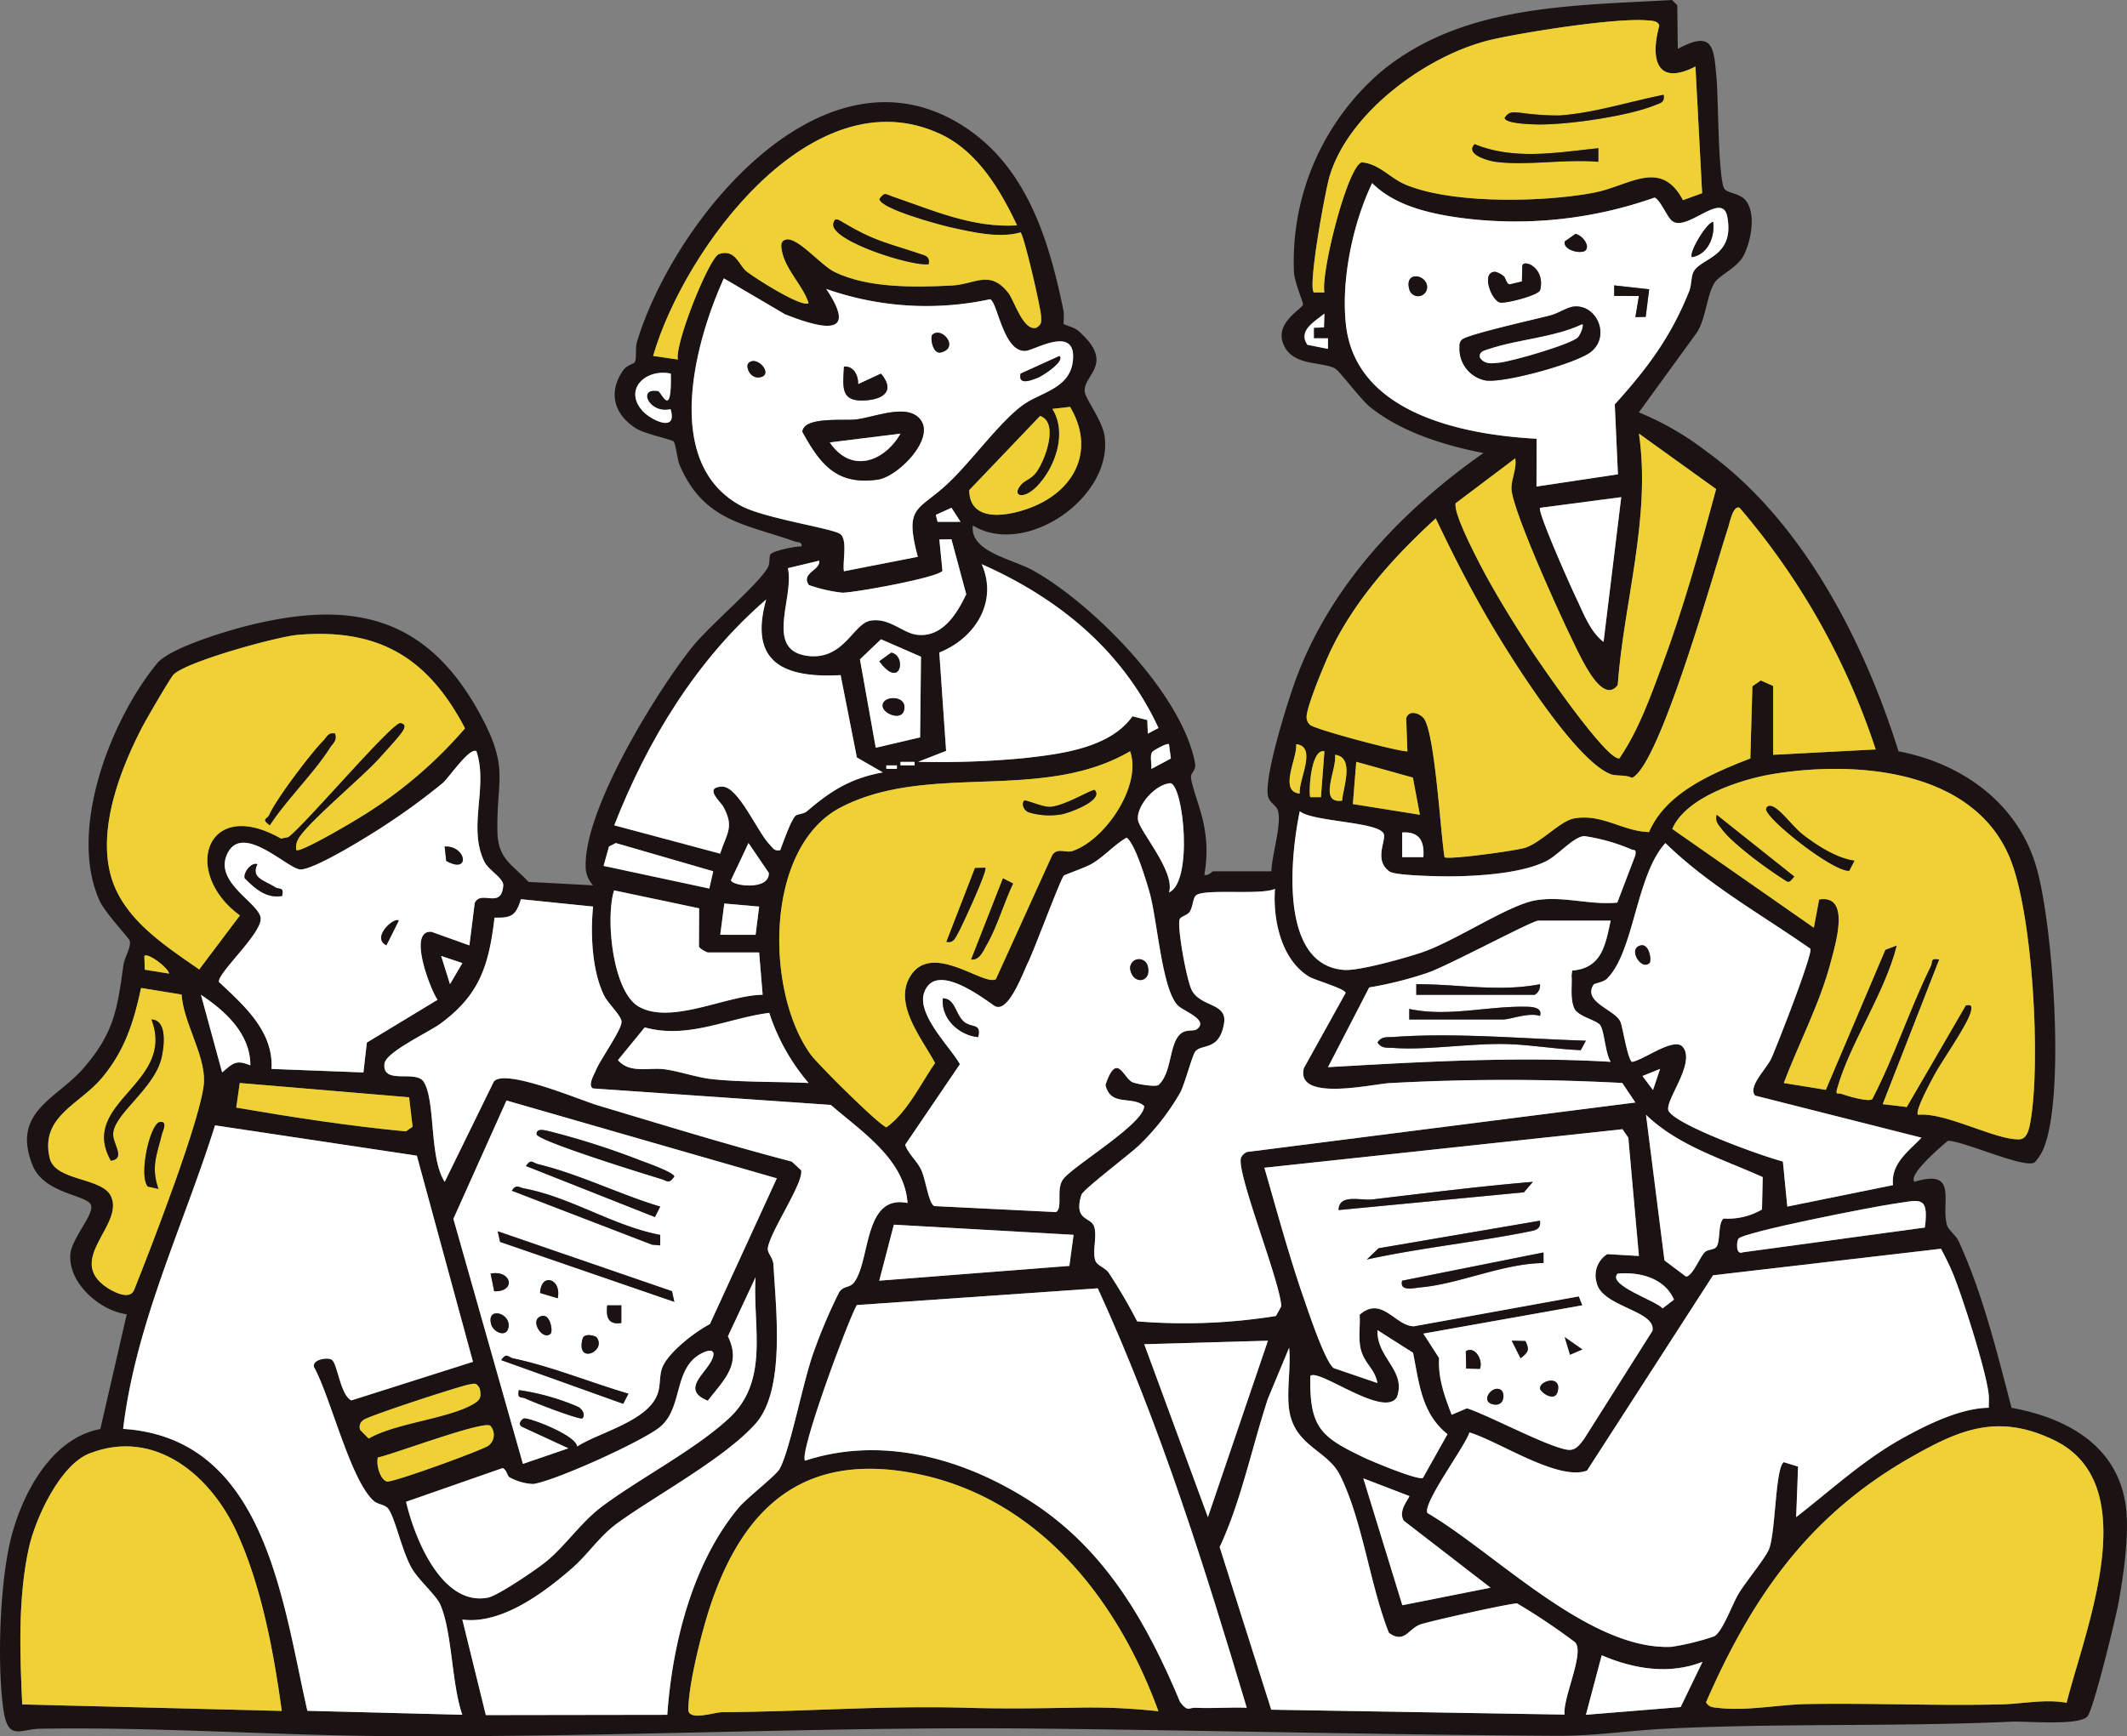 <svg xmlns="http://www.w3.org/2000/svg" width="288.958" height="235.944" viewBox="0 0 288.958 235.944"><rect x="0" y="0" width="288.958" height="235.944" fill="#808080" stroke="none"/><defs><clipPath id="a"><path d="M0 0h288.958v235.944H0z" style="fill:none"/></clipPath><style>.c{fill:#1a1311}.d{fill:#fff}.e{fill:#efd136}</style></defs><g style="clip-path:url(#a)"><path d="M175.79 37.023c.052 1.228 1.288 4.141 1.235 4.361-.157.631-4 2.511-2.61 5.538 1.3 2.842 5.125 2.187 6.946 3.139.61.319 3.513 4.259 4.8 5.279 4.293 3.414 10.056 5.185 15.369 6.219C190.626 69.223 181 79.256 176.2 91.89c-1.2 3.174-4.372 13.254-3.971 16.172.136.992 1.138 1.318 1.364 2.038.586 1.87-.837 6.132-.866 8.3h-7.919c-.139 0-.664.67-1.2.477a17.655 17.655 0 0 0-.082-6.877c-.3-1.785-1.7-5.347-1.732-6.4-.018-.665.749-.871.547-1.94-1.774-9.366-13.815-21.534-21.933-26.106-2.856-1.608-8.7-2.548-8.245-6.149 7.159 4.386 19.043-3.813 17.9-12.108-.3-2.143-2.5-4.944-2.68-5.965-.414-2.356 4.272-3.773-.814-8.312-.668-.6-1.858-.791-2.082-1.026a13.02 13.02 0 0 0 .016-1.652c-1.9-9.3-4.8-19.218-13.1-24.853-19.191-13.041-39.798 12.231-44.859 28.94-.274.9-.019 2.295-.315 2.806-.12.206-1.058.367-1.555 1.073-2.089 2.962-1.285 5.966 1.678 7.874 1.216.782 4.877 1.529 5.155 1.805.3.3.492 2.444.837 3.242 3.273 7.58 8.773 7.936 15.582 10.335.464.162 1.1.056.961.7-.79-.072-3.936.619-4.223 1.063-.225.347-.014 1.183-.36 1.8C103 79.449 96.38 84.99 94.02 87.95c-4.92 6.167-14.62 21.97-14.456 29.739a3.733 3.733 0 0 0 1.006 2.62l-8.776-.47c-2.3-2.488-4.172-3.083-4.222-6.964-.093-7.033 1.576-8.461-2.187-15.516-7.136-13.379-17.115-15.947-31.479-12.4-2.888.714-10.8 3.037-12.567 5.189-6.306 7.684-12.11 22.6-7.838 32.194.774 1.741 4.009 5.076 4.119 5.5.228.895-.7 2.236-.852 3.3-.825 5.913-1.232 9.107-5.306 13.881C7.753 149.37 1.538 151 4.4 158.295c1.575 4.018 7.556 4.044 7.972 5.5.381 1.334-2.673 4.522-2.822 6.7-.267 3.9 4.054 7.639 7.669 8.1l-3.589 15.6c-6.642 1.232-10.582 8.747-12.118 14.75S-.413 226.064.454 232.26c.614 4.391 2.247 2.705 4.976 2.659 15.675-.263 31.414.885 47.039 1 29.7.225 59.282-1.337 88.816-1.017 23.259.252 46.608.831 70.1.975 5.4.033 9.646-.7 14.838-.959 15.61-.781 31.441-.24 47.044-.958 2.032-.094 9.432.616 10.371-.788.859-1.282 3.759-13.138 4.168-15.379.661-3.622 1.384-8.733 1.073-12.342-.75-8.677-7.715-12.7-15.607-14.143-2-7.627-3.884-15.393-7.156-22.585-.393-.863-1.422-1.579-1.61-2.23-.888-3.086 1.631-7.746-4.418-5.9-.921-.96 3.688-4.861 4.541-5.571 2.26.056 10.366 3.808 11.769 2.945a6.531 6.531 0 0 0 1.3-2.073c2.846-7.343 1.208-30.16-1.035-38-2.494-8.719-10.088-14.155-18.748-15.8-4.678-14.955-13.06-31.33-26-40.685a39.609 39.609 0 0 0-9.271-5.37l7.769-10.7c1.313-1.744 1.466-5.46 2.584-7.01.7-.976 2.929-1.95 3.772-3.425 1.092-1.911 1.916-5.972.3-7.764-.776-.857-2.328-.9-2.776-1.44-.875-1.052-.86-12.5-1.088-14.976-.388-4.2-.356-6.725-5.272-4.082l-.07-5.925-.72-.717c-13.659.794-28.472.6-39.543 9.757a33.967 33.967 0 0 0-11.81 27.266m1.827 9.833c-1.34-1.9.986-3.17 2.309-4.239l-.059 1.875-1.376.045-.005 1.435h1.927l-.007 1.437Zm-1.523 54.275c2.9.308.289 4.849.472 6.712-2.9-.308-.289-4.849-.472-6.712m1.918 7.195c-.248-.239-.028-6.643 1.915-6.235l-.478 6.237Zm3.36-5.755c2.707.334 1.079 4.478.954 6.233-3.305.42-.678-4.245-.954-6.233m2.42 6.693.459-5.739 7.694 2.146.944 5.046Zm-7.215.978c1.777 1.479 11.064 1.408 11.432 3.161.219 1.038-1.349 3.532.766 5.028.816.578 7.1.679 8.676.655 3.705-.056 9.261-.417 12.565-2.043 1.694-.833 3.7-3.322 5.218-3.426a25.751 25.751 0 0 1 6.332 1.781c.478.24.732-.105.605.814l-2.457 6.442c-3.739.376-7.327-.949-11.11-.307-3.691.626-10.95 5.569-15.467 7.087-2.2.738-8.466 2.515-10.511 2.372-8.927-.624-7.306-15.546-6.049-21.564m13.915 2.88c2.335-.149 3.039 1.173 2.875 3.353h-2.874Zm-10.079 31.895 5.6-10.834a50.634 50.634 0 0 0 7.959-2c2.668-.908 14.174-7.073 15-7.073h9.84c-.719 3.357-1.222 6.461-5.22 6.778l-.09.637c.1 1.438-.216 3.1.347 4.462.485 1.166 3.127 1.639 3.563 2.348.575.932.652 3.687 1.4 4.957-12.791-.755-25.72 0-38.394.725m8.4 2.16a293.309 293.309 0 0 1 31.577-.013l1.776 2.65-52.778 6.726a1.819 1.819 0 0 0-.767.709c-.863 1.685 5.375 17.067 5.438 20.27l-.723 1.307a78.47 78.47 0 0 1-18.853.726 69.945 69.945 0 0 0-3.9-6.652c-.492-.658-1.552-.949-1.774-1.584-.441-1.267.259-3.261-.164-4.631s-2.838-.743-1.741-4.317c.228-.74 6.659-5.572 7.865-6.764a32.119 32.119 0 0 0 5.572-7.144c.666-1.307 1.634-5.115 2.067-5.608.914-1.044 3.267-.015 3.88-3.817.443-2.735-3.02-2.172-4.322-4.365-.73-1.226-2.034-8.513-1.728-9.7.118-.458 1.05-.544 1.4-1.1.4-.637.409-1.689.769-2.129.879-1.075 8.763-.039 10.8-.954-.3 4.164.839 9.617 4.632 11.922.82.5 4.954 1.643 4.961 2.227l-5.664 10.2c-1.194 4.658 9.39 2.146 11.677 2.039m36.711-1.923-.961 2.877-1.432-1.911Zm-36.843 76.622c2.069 1.54 2.616-.476 4.2-1.1 1.078-.422 12.556-2.975 13.226-2.882a84.861 84.861 0 0 1 7.9 5.3c1.265 1.47-1.712 7.513-1.459 9.805l-39.848-.668-7.01-22.1c2.913-6.211 4.36-13.489 6.55-20.141l2.889-6.945c.263 2.628-.362 5.854 0 8.393.711 5 5.184 5.487 6.908 8.924 3.058 6.094 4.073 14.958 6.644 21.415m-3.472-20.982 6.241 2.4c.143.182-1.629 1.961-.741 3.359l11.78 9.1-11.982 2.382Zm-75.838-2.4c-.891-.913 5.7-18.749 7.022-21.147l32.739-2.273c8.4 18.32 14.467 37.7 20.237 56.995-2.306-.087-4.653.12-6.96 0-.883-.046-1.019.653-2.1-.786-4.477-10.707-10.066-20.564-19.969-27.045-9.071-5.935-20.326-9.231-30.972-5.744m62.877-16.3-8.15 23.969-8.645-23.493Zm13.113 15.907c-5.868-2.8-7.5-4.022-7.351-11.117 1.1-1.1 10.009 5.8 11.761 2.882 1.306-3.657-2.748-5.285-2.643-9.113l4.835 3.077c.844 4.158 1.135 8.221 4.681 11.063l-3.333 5.941c-.616.388-6.866-2.215-7.95-2.733m11.854-5.843c-.972-2.527-1.862-4.956-1.71-7.706l-2.139-3.321 21.6-3.845-.474-1.214-22.389 4.06c-2.56 0-4.363-4.222-7.392-1.562.089 1.38-.14 2.823.061 4.194.343 2.336 1.985 2.982 2.353 5.079l-5.905-2.01c-1.172-.706-3.544-7.892-4.179-9.732-1.99-5.744-3.58-11.676-5.272-17.512l48.649-5.231.791 1.151 1.44 16.069-4.3-.25a3.409 3.409 0 0 0-1.453 3.83c.649 3.36 8.136 3.8 7.591 6.6l-9.308 14.724c-.472.607-.992 1.4-1.865 1.448-2.105.108-11.327-4.843-14.028-5.65Zm22.556-19.181c2.928-.27 6.353.568 7.644 3.531l-1.558 1.2c-.664-.963-7.651-3.206-6.086-4.729m6.351-1.794-2.509-19.791c4.386 4.234 10.4 6 15.856 8.47l-.1 4.4a9.226 9.226 0 0 1-5.218 1.232c-.763.592-.429 2.968-.927 3.787-.319.524-1.226.343-1.666.825-.681.745-1.569 3.1-2.491 3.284Zm-106.674 2.745 1.984-7.609 24.415 1.378-.57 4.224Zm20.244-43.319c.865-1.779 4.382-11.273 4.831-11.719.149-.148 2.988-1.113 3.868-1.651 1.739-1.061 2.944-2.517 4.662-3.514 1.17.855 2.657 5.829 3.114 7.448 1.069 3.777 1.663 13.13 3.838 15.35.792.81 4.341 1.99 2.541 3.268-.291.207-1.208.063-1.78.344-2.053 1.012-1.386 5.451-3.4 7.208-.47.3-2.972-.148-3.5-.375-1.264-.545-2.118-4.269-3.687.357.707 3.01 3.522 1.418 5.255 2.861.092 2.4-9.913 8.283-11.063 10.041-.906 1.382.024 3.729-.894 4.385l-16.529-.817c-.79-.267-1.188-3.611-1.8-4.914s-1.709-2.088-2.181-3.416l7.439-10.953c-1.331-2.356-5.939-6.783-4.842-9.775 1.488-4.061 7.467.415 9.472 1.807 1.877 1.3 3.892-4.36 4.656-5.935m19.12-9.437c.892-2.85-4.082-8.386-4.224-9.905-.18-1.91 2.363-4.809 4.428-4.944 1.78.394 3.082 13.4-.2 14.849m-13.1-5.638c-.957.319-2.063-.512-2.766.572l-7.652 16.846c-1.582 1.013-8.538-5.06-11.543-.53-2.541 3.831 1.562 8.678 3.28 11.938-1.981 2.842-3.818 6.75-6.614 8.728-1.1-.389-9.314-8.548-10.288-9.894-6.177-8.526-6.349-28.25 4.182-33.63 11.994-6.127 27.222-.577 39.212-7.575 1.647 4.678-3.423 12.084-7.815 13.545M83.951 144.06l3.636-4.447c5.9 1.632 11.226-1.243 16.92-1.974a27.961 27.961 0 0 0 5.343 9.529c-4.229-.194-8.968-.086-13.149-.525-1.909-.2-4.284-1.03-6.353-1.328-2.153-.31-4.759.636-6.4-1.255m11.031-20.628-.026 5.187c.1.317 1.08.808 1.215.808h6.96l.478 5.754c-4.765.025-12.332 4.084-16.765 1.647-3.677-2.02-4.6-12.2-3.418-15.834Zm3.417-.65 4.734.416-.482 3.834h-4.8Zm.91-3.181 2.375-5.041 2.764 4.065c.1 2.47-5.113 1.747-5.139.976m22.538-15.119h-1.435v-.47h1.435Zm36.96-3.35.261 1.939-2.654 1.416c.074-.7-.234-1.708.1-2.295.09-.157 2.052-1.3 2.289-1.06m-1.42-2.2-1.452.758-.074-1.844-2.015-.509c-3.1 4.37-9.9 5.156-14.959 5.708a121.125 121.125 0 0 1-14.155.477l3.8-1.484-.926-13.365c4.83-1.925 8.012-6.858 5.766-12 10.475 4.649 19.121 11.717 24.013 22.263M124.247 104h-1.915v-.47h1.915Zm-5.275-2.391L116.826 89.6l2.858-2.724 5.432 2.365L125 100.2Zm8.4-30.7-.238-.952L129.26 69l1.23 1.912Zm13.2-2.16c-3.187 1.369-8.862 2.507-8.9-2.148l9.624-10.08c2.582.862.695 6.013-.513 7.646-.68.919-1.493 1.068-1.986 1.6-1.489 1.615.184 2.239 2.03.362 2.5-2.541 4.206-7.278 2.14-10.565l2.4-.279c3.327 5.586.906 11.011-4.8 13.463m-51.838-20.38c4.188-14.47 21.585-38.323 39.052-30.142 5.029 2.355 8.1 7.542 10.388 12.4-6.069.367-11.4-2.047-16.94-3.936-.91-.31-1.031-.673-1.769.343.073 1.346 8.1 3.509 9.586 3.842 3 .673 6.657 1.55 9.6.712.469.354 2.76 10.282 2.793 11.415.021.762.112 1.042-.632 1.534-1.82.528-3-3.718-3.851-4.776-2.533-3.16-4.473-1.122-7.645-.959-4.989.256-11.415.373-15.942-1.85-1.877-.921-5.032-4.8-6.607-4.393-.728.186-.667.833-.557 1.448.474 2.654 2.821 4.684 3.646 7.174-.8.735-7.328-3.4-8.424-4.292s-1.485-3.07-3.733-2.372c-1.314.408-6.038 12.157-5.6 14.343Zm-1.45 7.451c-2.619-2.954.522-5.787 3.853-5.051.162 6.378-1.3 2.453-1.711 2.376C86.514 52.6 88.2 56.3 91.1 55.6c1 3.322-2.745 1.442-3.825.224m26.9 16.767c-.9-.765-10.251-2.121-13.451-3.824-10.743-5.715-6.433-22.012-2.388-30.94l8.307 4.882c4.592 1.807 10.207 3.418 5.607-3.44a40.973 40.973 0 0 0 22.239 1.4c1.006.227 1.8 7.312 4.878 7.018 1.224-.117 6.868-3.575 6.392 1.291-.378 3.881-4.423 4.307-6.869 6.114-3.13 2.308-6.89 7.552-10.067 10.559-4.084 3.865-6.01 2.942-4.135 10.012L114.65 77.63c-.213-1.3.525-4.2-.474-5.044m-7.144 4.626 4.255-1.02c.193 1.332-2.53 1.648-1.394 3.315a20.942 20.942 0 0 0 4.519 1.037c1.688.006 13.025-2.056 13.621-2.972l-.42-4.257 1.642-.029 2.009 7.468c-1.267 2.678-3.289 5.947-6.73 5.5-1.951-.255-3.709-2.331-6.26-1.915-2.381.389-3.64 5.466-8.626 4.782-5.846-.8-1.72-7.91-2.616-11.906m-2.946 4.254c-2.4 8.612 2.435 10.691 10.116 10.279l2.207 11.19 3.518 2.026c-4.373.791-7.062 2.5-10.323 5.3-.428.368-1.234.332-1.535.6-.59.526-1.706 3.68-2.065 4.659-.805.183-.969-.263-1.425-.728-1.706-1.735-4.286-7.994-6.516-7.9-2.482.109-.19 2.027.185 2.707 1.543 2.8.5 3.579-.412 6.4l-14.387-3.846c4.539-11.572 11.173-22.524 20.637-30.688M82 117.67l.727-2.633.928-.474 13.239 3.837-.529 2.343Zm-66.969 1.23c-1.739-6.481 1.347-14.443 4.33-20.176.517-.993 3.782-6.623 4.218-7.057 1.786-1.778 14.066-5.159 16.918-5.4 11.013-.918 17.668 3.145 22.679 12.709a60.1 60.1 0 0 1-14.8 12.426c-1.041.642-7.684 4.55-8.119 4.112a2.251 2.251 0 0 1 .237-1.436c1.14-2.165 8.77-8.465 11.046-11.025.76-.855 2.618-2.844 3.116-3.6.4-.617.511-1.051-.25-1.2-1.067-.206-13.108 14-15.239 15.507l-.989.195c-10.175-5.8-13.559 4.636-5.582 10.449l-5.535 7.333c-4.758-3.312-10.448-6.953-12.026-12.839m4.638 12.87-.056-1.86c.442-.5 3.233 1.576 3.358 2.391Zm15.748-6.895c.017-2.106-6.466-4.875-4.528-8.878 2.028-4.187 7.927 1.81 9.785 2.14 1.7.3 9.823-4.784 11.734-6.057a89.727 89.727 0 0 0 7.753-5.683c.838-.753 3.683-4.93 4.564-4.305 1.619 4.87-1.211 10.284 1.071 15 .558 1.151 2.645 2.249 2.569 3.251-.25 3.3-3.032.5-3.875 2.371l-.722 5.757-5.129-1.839c-3.343-.32-.149 7.906.8 9.232l-9.6 5.813-.469 4.059-12.483-.477c.278-5.144-3.748-8.614-7.147-11.823-.2-1.191 5.66-6.424 5.677-8.561m24.515 5.035 2.879.965-1.683 2.867Zm-29.76 15.825-2.882-10.551c3.3 2.2 6.726 5.286 6.713 9.591-1.971-.815-2.377-.282-3.831.96m-15.608 29.26c-5.806-3.826 2.416-8.56.485-12.476-1.252-2.542-7.554-2-8.3-5.134-1.344-5.681 4.076-7.279 7.106-10.919 3.091-3.713 4.306-7.54 5.308-12.207l5.5.9c.248 3.764 3.112 8.044 3.046 11.725-.078 4.34-7.427 23.253-9.494 28.4-.571 1.42-2.717.334-3.657-.286m18.006-27.822 23.007 1.947.472 4-.914.627c-7.7-.728-15.422-1.924-23.037-3.233ZM3.02 231.615c-.316-6.913-.594-14.451.893-21.231.886-4.045 4.239-11.314 8.235-12.873 8.922-3.48 16.493 3.01 20.025 10.729 3.363 7.344 5.024 16.325 6.106 24.257Zm38.735.866c-3.405-14.88-5.694-37.067-25.028-38.308 1.72-14.412 8.186-27.557 12.485-41.247l27.416 4.119 7.623 28.011-16.513 5.244c-1.513-.72-1.875-4.97-2.668-5.52-.554-.383-2.679-.043-2.422.974 2.243 4.023 4.993 15.548 8.178 18.247.548.465 1.5.44 1.938 1.05.966 1.348 1.858 5.865 3.233 8.16.939 1.567 3.261 3.586 3.808 4.828 1.638 3.711 1.539 10.846 3 14.981ZM66.6 193.74a1.84 1.84 0 0 1-.284 2.739c-1.272.764-13.044 5.036-13.748 4.841-.942-.261-1.494-2.313-1.231-3.263 2.121-.441 14.263-5.026 15.263-4.317m-16.513 1.742-1.14-1.156a1.115 1.115 0 0 1 .418-1.358c.558-.515 12.959-4.573 14.392-4.836.778-.143.972-.243 1.425.564.183 1.022.164 1.468-.774 2.037-3.375 2.048-10.62 2.61-14.321 4.749m18.179 4.018c.565.191.64 1.069.931 1.237a7.311 7.311 0 0 0 3.224.923c2.94-.4 14.869-5.8 17.24-7.751 3.284-2.711 1.659-8.4 6.1-10.209.618-.252 1.365-.283 1.115.632-.579 2.117-4.665 4.422-.723 6.006 2.243-2.906 4.593-4.926 2.735-8.75l3.755-8.03c-.405 6.75 1.927 14.033-3.61 19.168-4.673 4.336-12.151 8.169-17.266 12-2.814 2.11-4.842 5.188-7.48 7.4-1.276 1.067-6.629 4.709-8 4.976-6.289 1.228-10.017-8.2-11.127-13.029Zm28.174-19.563c-1.971 1.007-5.833 3.953-6.525 6.07-.341 1.044-.19 2.209-.541 3.295-1.229 3.806-7.9 5.3-10.97 7.266-.069-1.5-6.416-3.937-7.185-3.833-.315.043-1.041.838-.248 1.2l6.243 2.881-6.176 2.114-9.444-33.3 7.213-16.075 36.724 10.577Zm-33.629 40.142c5.278.7 11.054-3.622 14.884-6.955 2.218-1.93 3.737-4.387 6.267-6.209 5.263-3.788 14.5-8.759 18.686-13.462 4.1-4.607 2.742-15.629 2.428-21.607-.051-.931-.819-1.541-.769-2.169.172-2.126 4.937-8.986 4.524-10.659l-1.266-1.171c-8.871-2.324-17.633-5.029-26.411-7.66-2.269-.679-12.653-5.082-14.073-3.2L60.417 160.6c-2.131-3.256-1.218-10.978-2.849-13.584-1.065-1.7-5.657.48-5.338-2.463.17-1.578 5.937-4.24 7.566-5.426 5.38-3.916 6.625-7.968 7.388-14.435 2.324.086 2.925-.315 3.582-2.5l9.806 1c-.371 3.623-.166 8.779 1.526 12.14.524 1.04 2.259 2.635 2.338 3.469.1 1.048-2.829 5.083-3.467 6.607-.248.593-1.151 2.08-.416 2.5l32.32 2.239c4.144 3.609 10.009 7.365 10.416 13.33-5.982-1.211-5.01 7.747-7.239 10.761-.6.819-1.431.45-2.04 1.346a71.881 71.881 0 0 0-3.431 8.049c-1.409 3.749-3.239 13.435-4.658 15.967-.533.949-4.452 3.922-5.656 5.38-6.212 7.513-8.939 18.462-9.613 28.046L66 233.063Zm30.7 12.222c.041-3.649 1.931-11.041 3.162-14.6 4.456-12.893 12.408-20.065 26.725-17.639 17.165 2.909 28.313 16.9 33.971 32.479a83.952 83.952 0 0 0-10.343-.5c-5.547.094-10.234.184-15.821.028-11.416-.318-21.871.531-33.091.6-1.035.006-4.62 1.251-4.6-.364M217.6 224.94c4.377 1.871 9.177 2.661 13.692.892l-2.968 6.139-12.868 1.05Zm61.4-29.267c12.5 5.97 4.315 25.611 1.764 35.716-2.991-.529-5.927.147-8.887.219-8.8.214-17.634-.2-26.438-.043-3.765.066-8.067.973-12 .522-.716-.082-1.22-.052-1.658-.752 6.248-14.3 13.9-25.343 27.7-33.23 6.786-3.882 11.936-6.057 19.527-2.432m-13.734-22.727c1.29 3.089 4.683 13.685 4.915 16.681.043.557.005 1.119 0 1.672-3.876.055-8.462 2.328-11.857 4.221-5.2 2.9-9.63 7.018-14.309 10.642l.261-6.868-1.957-.6c-1.17.913-1.084 9.767-2.027 11.9-.557 1.257-3.1 4.331-4.1 5.979-.851 1.41-2.183 5.2-3.321 5.793a34.28 34.28 0 0 1-5.782 1.42c-11.2.516-23.925-12.762-33.162-18.179-.728-1.263 5.147-9.1 5.7-10.954 4.01 1.2 12.084 6.659 15.98 5.183l17.106-26.536 30.961-3.608c.567 1.063 1.11 2.139 1.575 3.252m-3.756-6.135-24.718 3.364c-1.03.425-.847-1.474-.622-1.83.575-.908 18.461-4.39 20.939-4.734 3.625-.5 4.989-1.354 4.4 3.2m-4.327-5.764-14.36 2.914-.6-6.123c-2.765-.711-14.228-4.825-15.5-6.825-.763-1.2 3.638-6.392 1.966-8.662-1.1-1.618-5.449 1.769-6.975 1.947-.62-.476-1.217-4.594-1.556-5.429-.666-1.644-5.179-2.678-3.659-5.058.127-.2 1.31-.308 1.817-.808 3.7-3.638 3.939-14.085 7.948-18.435 5.873 5.731 13.028 9.692 19.7 14.358.34.714-4.517 13.133-5.3 14.885-.625 1.4-3.257 3.857-2.205 5.07l22.6 5.719c-1.8 1.881-4.184 3.538-3.872 6.447m15.769-44.7c3.231 7.489 4.346 28.2 2.87 36.226-.166.892-.438 2.23-1.52 2.259-3.251.087-9.957-3.7-13.724-3.343-.477-.452 1.732-4.488 2.151-5.284 1.072-2.035 4.715-7.088 5.057-8.857.14-.715-.014-.85-.721-.72l-8.018 13.808-3.267-.389 7.677-19.656c-1.28-.244-.835.275-1.172.961-2.845 5.783-4.935 12.256-7.928 18.021-.571.4-3.379-.437-4.157-.713-.494-.176-.873.228-.61-.708 1.739-6.214 6.493-12.974 8.109-19.478l-1.565.6-8.086 19.028-5.709-.927c2.047-5.419 4.894-10.781 6.373-16.408.67-2.551 2.741-9.25-1.574-8.533l-.719 3.838-19.233-13.422c1.832-4.313 9.293-6.745 13.685-7.466 11.149-1.83 26.967-.679 32.078 11.163M236.324 69a96.844 96.844 0 0 1 18.494 32.842l-13.927.727v-9.353l-1.677-.749-1.146.787-.278 9.814c-5.164 2-11.466 4.643-13.757 10-3.59-.089-6.42-2.567-10.243-1.839-1.806.344-4.431 3.263-6.582 3.97-1.2.4-10.575 1.68-10.959 1.284-.541-3.092-1.3-17.233-2.884-18.941-.623-.673-1.968-1.1-2.33.069l.168 4.488c-1.182.058-12.586-3-13.208-3.59a1.354 1.354 0 0 1-.483-.977c-.141-1.228 2.565-7.68 3.3-9.193 3.326-6.9 8.629-12.77 14.242-17.893 2.18 4.613 4.5 9.155 7.053 13.568 2.871 4.953 11.791 19.286 16.714 21.19.758.293 2.069.053 2.883.5 3.813-1.616 11.345-28.828 13.061-33.958.209-.625.666-3.121 1.564-2.746m-3.185-2.535c-2.157 8-4.468 16.28-7.388 24.1-1.6 4.286-3.162 8.7-5.75 12.49-1.709.4-10.855-12.962-12.241-15.1-2.289-3.527-4.886-7.715-6.793-11.438-.779-1.523-3.548-6.865-3.207-8.128l8.088-6.1c.229 1.4-.517 2.716-.517 4.074 0 2.931 7.942 20.34 9.851 23.769.836 1.5 2.922 5.138 4.588 2.976.843-11.369 4.537-22.787 2.884-34.178Zm-12.89 1.094-2.4 19.662c-1.785-1.3-2.8-4.041-3.769-6.063-.716-1.494-5.229-11.608-4.858-12.15Zm14.4-38.127c1.039 5.474-3.461 5.567-4.546 7.442-.39.672-.273 1.822-.635 2.724-2.5 6.216-5.653 10.426-10.1 15.356l.431 9.5-11.064 1.663.021-6.495c-9.969-.534-24.483-3.411-25.892-15.377-.715-6.091.905-13.85 3.549-19.364 3.078 3.088 7.86 4.163 12.056 4.731a56.659 56.659 0 0 0 26.3-2.759c.711.173 1.692 2.581 2.353 3.142 1.972 1.675 6.856-4.13 7.535-.562M223.868 2.78c.56.052 1.42.051 1.54.727-1.247 4.617-.3 8.216 4.918 5.537l.908 17.213-2.595.943c-3.056-5.738-7.3-1.924-12.112-1.013-6.8 1.289-19.145 1.576-25.547-1.086-2.175-.905-3.52-2.789-5.962-3.045-1.955.464-5.62 15.107-5.09 17.687h-1.436c-.847-.8 1.548-13.845 2.149-15.84 2.643-8.787 13.509-16.627 22.22-18.564 4.554-1.012 16.754-2.954 21.007-2.558" class="c"/><path d="M56 213.212c-1.375-2.295-2.267-6.812-3.232-8.161-.436-.609-1.391-.585-1.939-1.049-3.186-2.7-5.935-14.224-8.178-18.247-.256-1.018 1.867-1.358 2.421-.974.794.55 1.155 4.8 2.669 5.52l16.514-5.245-7.625-28.012-27.415-4.118c-4.3 13.69-10.765 26.835-12.485 41.247 19.334 1.24 21.623 23.427 25.028 38.308l21.053.539c-1.464-4.134-1.366-11.269-3-14.981-.548-1.241-2.871-3.261-3.809-4.827M215.6 199.837c-3.9 1.476-11.971-3.984-15.98-5.183-.553 1.857-6.426 9.691-5.7 10.954 9.236 5.417 21.959 18.695 33.162 18.179a34.3 34.3 0 0 0 5.782-1.42c1.138-.592 2.469-4.383 3.322-5.793 1-1.648 3.541-4.722 4.1-5.979.943-2.133.856-10.987 2.026-11.9l1.958.6-.261 6.868c4.68-3.624 9.113-7.745 14.309-10.642 3.395-1.893 7.98-4.166 11.857-4.221 0-.553.041-1.116 0-1.672-.232-3-3.624-13.592-4.915-16.681-.465-1.113-1.007-2.189-1.574-3.252l-30.965 3.605Z" class="d"/><path d="M100.264 204.98c1.206-1.458 5.124-4.432 5.656-5.38 1.42-2.533 3.249-12.218 4.659-15.967a71.7 71.7 0 0 1 3.431-8.049c.609-.9 1.436-.528 2.04-1.346 2.229-3.014 1.256-11.972 7.24-10.761-.408-5.966-6.274-9.721-10.417-13.33l-32.321-2.239c-.735-.418.168-1.9.416-2.5.639-1.524 3.566-5.56 3.467-6.608-.078-.833-1.814-2.428-2.338-3.469-1.692-3.36-1.895-8.517-1.525-12.139l-9.806-1c-.656 2.18-1.259 2.581-3.583 2.5-.763 6.466-2.008 10.519-7.387 14.435-1.63 1.186-7.4 3.848-7.566 5.426-.318 2.942 4.273.762 5.337 2.462 1.631 2.606.718 10.329 2.849 13.585l6.664-13.61c1.421-1.886 11.805 2.517 14.073 3.2 8.779 2.631 17.542 5.336 26.412 7.66l1.266 1.171c.413 1.672-4.352 8.533-4.524 10.659-.051.628.719 1.238.768 2.168.315 5.978 1.676 17-2.427 21.608-4.189 4.7-13.423 9.674-18.686 13.462-2.531 1.822-4.049 4.278-6.267 6.209-3.83 3.333-9.606 7.655-14.885 6.954L66 233.063l24.653-.037c.674-9.584 3.4-20.533 9.613-28.046" class="d"/><path d="M131.205 232.069c5.588.156 10.275.066 15.822-.028a83.943 83.943 0 0 1 10.343.5c-5.658-15.575-16.806-29.57-33.97-32.479-14.317-2.426-22.271 4.746-26.727 17.639-1.231 3.561-3.12 10.953-3.161 14.6-.018 1.615 3.569.37 4.6.364 11.219-.065 21.676-.914 33.09-.6M234.76 71.745c-1.716 5.131-9.248 32.342-13.061 33.959-.814-.451-2.125-.211-2.884-.5-4.922-1.9-13.842-16.237-16.713-21.189-2.558-4.414-4.873-8.957-7.053-13.569-5.613 5.123-10.916 10.989-14.242 17.894-.73 1.511-3.436 7.964-3.3 9.192a1.35 1.35 0 0 0 .483.976c.622.6 12.025 3.649 13.208 3.591l-.168-4.489c.362-1.169 1.707-.742 2.33-.069 1.579 1.709 2.342 15.849 2.884 18.941.384.4 9.756-.888 10.959-1.284 2.15-.707 4.776-3.625 6.582-3.97 3.823-.727 6.653 1.75 10.243 1.839 2.291-5.352 8.593-7.994 13.757-10l.278-9.813 1.146-.789 1.677.749v9.353l13.927-.727A96.872 96.872 0 0 0 236.324 69c-.9-.375-1.355 2.123-1.564 2.746m-2.992 159.588c.437.7.941.671 1.658.753 3.937.451 8.238-.456 12-.523 8.8-.155 17.638.258 26.438.043 2.959-.072 5.9-.748 8.886-.218 2.551-10.105 10.741-29.747-1.764-35.717-7.59-3.624-12.74-1.449-19.526 2.433-13.791 7.887-21.449 18.93-27.7 33.229" class="e"/><path d="M160.313 231.278c1.078 1.439 1.214.74 2.1.786 2.306.121 4.653-.087 6.959 0-5.77-19.3-11.841-38.674-20.237-56.995l-32.739 2.274c-1.324 2.4-7.913 20.233-7.022 21.146 10.646-3.487 21.9-.191 30.972 5.744 9.9 6.481 15.491 16.339 19.969 27.045" class="d"/><path d="m227.181 112.648 19.231 13.419.72-3.837c4.314-.718 2.244 5.981 1.574 8.532-1.48 5.627-4.326 10.989-6.374 16.408l5.711.927 8.081-19.028 1.566-.6c-1.616 6.5-6.371 13.264-8.11 19.477-.262.936.116.533.611.708.777.276 3.585 1.119 4.156.713 2.993-5.765 5.084-12.237 7.929-18.021.338-.686-.109-1.205 1.171-.961l-7.677 19.656 3.268.389 8.019-13.808c.7-.13.859 0 .721.72-.342 1.769-3.987 6.822-5.058 8.857-.42.8-2.628 4.832-2.152 5.284 3.768-.359 10.474 3.43 13.725 3.343 1.082-.029 1.355-1.366 1.519-2.259 1.477-8.023.362-28.737-2.87-36.226-5.11-11.842-20.928-12.993-32.076-11.163-4.393.721-11.855 3.153-13.685 7.466m14.912 6.7c-2.156-1.376-6.738-4.726-8.185-6.691-.484-.657-.9-.969-.7-1.937l10.547 8.39c-.8.964-.731.835-1.667.238m-.963-9.592c1.216.8 2.53 2.695 3.922 3.757 1.91 1.457 4.485 3.111 6.878 3.443l-.709 1.376c-2.268.112-11.184-6.987-11.281-8.334-.029-.4.453-.724 1.19-.242" class="e"/><path d="m215.177 195.578 9.31-14.724c.544-2.8-6.944-3.238-7.591-6.6a3.408 3.408 0 0 1 1.453-3.831l4.3.25-1.438-16.073-.792-1.151-48.65 5.232c1.692 5.835 3.284 11.767 5.272 17.513.637 1.839 3.008 9.025 4.18 9.731l5.9 2.009c-.367-2.1-2.009-2.741-2.351-5.078-.2-1.371.026-2.814-.063-4.194 3.03-2.66 4.832 1.562 7.393 1.562l22.39-4.059.474 1.213-21.6 3.845 2.138 3.321c-.152 2.75.738 5.179 1.71 7.707l2.068-.879c2.7.806 11.924 5.757 14.028 5.65.873-.046 1.394-.841 1.864-1.449M186.407 163c7.27-.852 14.547-1.785 21.841-2.392l-1.215 1.419-25.181 2.413c.047-2.253 3.038-1.262 4.555-1.44m.876 6.632 21.925-3.748c.145.966-.372 1.249-1.215 1.419-7.359 1.491-14.953 2.25-22.3 3.851Zm3.205 4.406 19.2-3.837.005 1.433c-5.471.059-11.425 2.824-16.621 3.3-.956.088-3 .632-2.583-.9m24.48 9.342-1.673.721-.722-2.389Zm-7.736-1.143c.6 1.205.371 1.536-.662 2.34l-1.2-2.386Zm-8.049 3.739-.049-2.347c1.214-.785 2.394 1.167 1.914 2.394Zm12.422 3.161c-.4 1.476-2.388.028-2.386-.474.006-1.108 3.019-1.826 2.386.474m-8.87 1.68c-1.683-.459.072-2.723 1.2-1.911.57.411.491 2.369-1.2 1.911" class="d"/><path d="M182.8 134.942c-.007-.584-4.142-1.729-4.961-2.227-3.793-2.3-4.933-7.758-4.632-11.921-2.04.914-9.925-.122-10.8.953-.36.44-.366 1.492-.768 2.129-.349.552-1.282.638-1.4 1.1-.307 1.185 1 8.472 1.727 9.7 1.3 2.193 4.765 1.63 4.324 4.365-.614 3.8-2.968 2.773-3.881 3.817-.432.493-1.4 4.3-2.068 5.608a32.063 32.063 0 0 1-5.571 7.144c-1.206 1.192-7.637 6.024-7.864 6.764-1.1 3.575 1.32 2.962 1.74 4.317s-.277 3.364.164 4.631c.222.635 1.282.926 1.775 1.584a70.15 70.15 0 0 1 3.9 6.652 78.47 78.47 0 0 0 18.853-.726l.723-1.307c-.062-3.2-6.3-18.585-5.437-20.27a1.814 1.814 0 0 1 .765-.709l52.779-6.726-1.776-2.65a293.034 293.034 0 0 0-31.576.014c-2.288.106-12.872 2.618-11.679-2.04Zm44.315-104.948c-.662-.561-1.642-2.969-2.354-3.142a56.656 56.656 0 0 1-26.295 2.759c-4.2-.568-8.978-1.643-12.056-4.731-2.645 5.514-4.265 13.273-3.548 19.364 1.407 11.965 15.921 14.843 25.891 15.377l-.02 6.495 11.067-1.663-.431-9.5c4.45-4.93 7.608-9.14 10.1-15.356.362-.9.245-2.052.634-2.724 1.087-1.875 5.587-1.968 4.546-7.442-.678-3.568-5.561 2.237-7.534.562m-14.534 2.815 1.448-1.025c.871.172 1.952 1.472 1.419 2.195-.464.63-3.155.078-2.867-1.17M191.5 39.45c-.787-2.506 1.874-2.243 2.305-.86a1.23 1.23 0 0 1-2.305.86m24.6 8.378c-1.988 1.565-11.828 4.272-14.3 3.872a4.381 4.381 0 0 1-3.507-4.639 1.079 1.079 0 0 1 .3-.877c.618-.695 10.166-2.812 12.068-3.323 1.053-.283 2.266-1.117 3.163-1.2 3.121-.3 5 4.042 2.286 6.171m7.933-8.521-.471 3.752-1.4.034.478-2.872h-3.363v-1.443Zm-14.809.109c-.173.695-4.685 1.866-5.45 1.688-1.2-.279-2.628-4.215-.64-4.172a2.948 2.948 0 0 1 1.124.576c.287.2.359 1.065.831 1.134l1.662-.4.05-2.1c.1-1.019 3.187.2 2.423 3.268m23.5-9.269c.287 1.967-.681 4.439-2.873 4.794-.465-.514 1.9-4.57 2.873-4.794" class="d"/><path d="M153.524 102.089c-11.989 7-27.218 1.449-39.212 7.576-10.531 5.38-10.358 25.1-4.182 33.63.975 1.346 9.184 9.505 10.288 9.894 2.8-1.978 4.634-5.886 6.614-8.728-1.717-3.261-5.821-8.107-3.28-11.938 3.006-4.53 9.962 1.543 11.543.53l7.649-16.846c.7-1.084 1.808-.253 2.765-.572 4.392-1.461 9.462-8.867 7.815-13.546m-15.89 17.974c-1.26 2.625-2.163 5.845-3.6 8.35-.454.79-.962 2.113-2.1 1.971l4.323-11.028Zm-7.528 6.822c-.388.663-.589 1.286-1.534 1.1l3.883-10.028 1.393-.039c.366.321-3.28 8.177-3.742 8.966m18.621-19.518c1.285 1.411-3.663 3.185-4.6 3.31a9.71 9.71 0 0 1-4.41-.3c-.717-.335-.948-1.18-.587-1.571.171-.185 2.46.86 3.464.837 1.93-.043 5.909-2.52 6.131-2.276" class="e"/><path d="m68.807 149.549-7.213 16.075 9.444 33.3 6.177-2.114-6.243-2.881c-.794-.359-.067-1.154.247-1.2.77-.1 7.115 2.328 7.186 3.833 3.065-1.963 9.74-3.46 10.969-7.267.351-1.086.2-2.251.541-3.295.692-2.117 4.554-5.063 6.526-6.07l9.09-19.81Zm-2.154 23.526c2.853-.549 3.515 2.507.483 2.392Zm6.723 2.629c.115-2.851 2.959-1.922 2.392.723Zm-6.65 4.239c-.675-2.5 2.855-1.487 2.324.555-.328 1.257-2.025.552-2.324-.555m12.4 12.791c-.283.291-6.775-2.219-7.674-2.662-.685-.337-1.205.109-.961-1.17a31.568 31.568 0 0 1 8.036 2.27c.755.409.945 1.205.6 1.562m-9.388-8.14c5.261 1.122 10.475 3.281 15.629 4.791l-.707 1.377L68.1 184.83c.727-1.091.908-.393 1.645-.236m11.3-2.879c1.461 1.891-2.822 3.8-1.9.234.23-.893 1.779-.4 1.9-.234m-6.231-.492c-1.1 1.1-3.031-1.978-1.191-2.393 1.177-.266 1.5 2.082 1.191 2.393m9.6-1.438c-1.814.285-2.094-.826-1.915-2.394l1.915-.005Zm7.2-2.878-23.672-8.144-.323-1.444 23.676 8.143Zm-1.92-7.674-1.1-.092-19.054-7.333c.6-.935.942-.449 1.7-.3 6.357 1.207 12.086 5.1 18.451 6.306Zm-.714-3.846-17.519-6.936c.709-1.055.889-.43 1.655-.246 5.482 1.315 11.141 4.131 16.579 5.761Zm.863-5.166c-1.77-.537-16.9-5.195-16.937-6.094-.036-.942 1.345-.467 1.8-.378a106.056 106.056 0 0 1 12.357 3.967c.76.281 4.511 1.617 4.542 2.167-.752 1.053-.879.606-1.764.338" class="d"/><path d="M32.591 124.4c-7.977-5.814-4.593-16.248 5.583-10.449l.988-.2c2.132-1.505 14.173-15.711 15.24-15.505.761.145.655.58.25 1.2-.5.758-2.356 2.749-3.116 3.6-2.276 2.56-9.907 8.861-11.046 11.024a2.246 2.246 0 0 0-.238 1.437c.435.437 7.078-3.469 8.12-4.112a60.1 60.1 0 0 0 14.8-12.425C58.164 89.413 51.51 85.35 40.5 86.27c-2.852.238-15.133 3.617-16.919 5.4-.435.433-3.7 6.063-4.217 7.056-2.982 5.733-6.069 13.7-4.331 20.175 1.578 5.887 7.269 9.527 12.028 12.84Zm4.018-13.719c.9-2.059 5.615-8.306 7.287-9.989.5-.5.687-1.222 1.631-1 .263 1.015-.3 1.293-.706 1.929-2.209 3.476-5.841 6.977-8.171 10.53-1.214-.9-.346-.773-.041-1.466" class="e"/><path d="m114.651 77.631 10.037-1.967c-1.876-7.071.051-6.148 4.135-10.013 3.178-3.007 6.938-8.251 10.068-10.563 2.446-1.807 6.491-2.232 6.869-6.114.475-4.866-5.168-1.407-6.392-1.291-3.077.294-3.871-6.791-4.879-7.018a40.974 40.974 0 0 1-22.239-1.4c4.6 6.858-1.014 5.247-5.607 3.44l-8.306-4.882c-4.045 8.928-8.356 25.225 2.388 30.94 3.2 1.7 12.545 3.059 13.452 3.824 1 .844.26 3.744.474 5.045m12-32.134c1.277-1.217 3.744 1.754 1.189 2.393-1.181.3-1.482-2.113-1.189-2.393m14.268 5.862c-.888.335-2.618 1.05-2.269-.582l5.277-2.4c.782.734-2.341 2.732-3.008 2.984m-39.228-2.025c1.127-1.1 3.376 1.471 1.673 1.911-1.427.369-2.153-1.441-1.673-1.911m12.96.48c1.37-.1 1.973 1.276 1.923 2.4l3.1-1.437c1.966 2.331.364 3.485-2.154 3.64-3.423.21-2.992-1.858-2.871-4.6m-5.639 8.86c.152-2.118 5.715-1.477 7.313-1.683 2.625-.339 6.915-2.205 8.685-.021 2.116 2.612-3.04 7.82-5.776 8.2-5.561.777-7.783-2.061-10.222-6.5m16.557 76.162c-1.1 2.992 3.51 7.419 4.841 9.775l-7.438 10.953c.471 1.328 1.562 2.1 2.181 3.416s1.013 4.647 1.8 4.914l16.529.817c.918-.655-.012-3 .893-4.386 1.15-1.757 11.156-7.64 11.063-10.039-1.732-1.444-4.548.149-5.255-2.863 1.569-4.625 2.424-.9 3.688-.356.527.228 3.028.673 3.5.375 2.012-1.757 1.345-6.2 3.4-7.207.572-.283 1.489-.138 1.78-.344 1.8-1.278-1.748-2.458-2.541-3.268-2.174-2.221-2.769-11.574-3.837-15.35-.458-1.62-1.945-6.594-3.115-7.449-1.718 1-2.923 2.453-4.661 3.514-.88.538-3.719 1.5-3.868 1.651-.45.447-3.967 9.941-4.831 11.72-.765 1.574-2.779 7.238-4.657 5.934-2-1.392-7.983-5.868-9.471-1.807m28.038-2.857a1.212 1.212 0 1 1 2.28-.824c.705 2.258-1.752 2.762-2.28.824m-22.671 6.842c1.082.944 2.4.121 1.954 2.113-2.634-.267-5.06-2.51-4.795-5.271 1.671.028 1.706 2.168 2.841 3.158" class="d"/><path d="M12.149 197.511c-4 1.559-7.349 8.829-8.236 12.874-1.487 6.779-1.213 14.315-.893 21.23l35.259.882c-1.082-7.932-2.744-16.913-6.1-24.257-3.533-7.718-11.1-14.208-20.025-10.729" class="e"/><path d="M175.13 191.537c-.361-2.539.264-5.765 0-8.393l-2.889 6.945c-2.189 6.652-3.638 13.93-6.55 20.141l7.01 22.1 39.848.668c-.253-2.292 2.723-8.335 1.459-9.805a84.992 84.992 0 0 0-7.9-5.3c-.67-.093-12.147 2.46-13.226 2.882-1.581.619-2.127 2.635-4.2 1.1-2.571-6.457-3.587-15.321-6.644-21.415-1.724-3.437-6.2-3.921-6.909-8.924" class="d"/><path d="M180.64 23.9c-.6 1.995-2.995 15.036-2.148 15.84h1.436c-.53-2.58 3.135-17.224 5.09-17.688 2.441.257 3.787 2.141 5.962 3.046 6.4 2.662 18.742 2.375 25.547 1.086 4.813-.912 9.056-4.725 12.111 1.012l2.6-.942-.909-17.213c-5.221 2.679-6.164-.92-4.917-5.537-.12-.676-.98-.675-1.54-.727-4.254-.4-16.454 1.546-21.007 2.558-8.712 1.937-19.578 9.776-22.221 18.564m36.507-3.763-.017 1.854c-4.379-.406-9.669.551-13.92 0-1.084-.14-4.224-1.036-2.874-2.405 5.39 2.213 11.206 1.134 16.811.551m7.651-5.831c-3.7 1.508-12.135 2.712-16.128 2.6-.726-.021-4.265-.108-4.251-.91.618-.917 1.163-.719 2.086-.679a38.209 38.209 0 0 0 5.285.376c4.611-.3 9.679-1.916 14.217-2.812.19 1.055-.469 1.124-1.209 1.425" class="e"/><path d="m36.888 145.258 12.483.477.468-4.059 9.6-5.813c-.946-1.326-4.139-9.552-.8-9.232l5.128 1.839.723-5.756c.842-1.867 3.625.925 3.875-2.372.075-1-2.012-2.1-2.569-3.251-2.282-4.716.547-10.13-1.072-15-.881-.625-3.726 3.552-4.564 4.305a89.864 89.864 0 0 1-7.752 5.683c-1.912 1.273-10.03 6.361-11.734 6.057-1.858-.33-7.757-6.326-9.785-2.14-1.939 4 4.544 6.772 4.527 8.878-.017 2.138-5.881 7.37-5.676 8.562 3.4 3.208 7.424 6.678 7.147 11.822m23.734-28.272-.209-1.945c2.919-.16 3.562 3.821.209 1.945m-27.353 2.379c-.29-.655.811-2.24 1.7-1.925-.952 1.88 1.02 2.22 2.407 3.126.563.367 1.237-.116.952 1.185-2.137.373-3.653-.986-5.059-2.386m20.9 5.748-1.677 3.345c-2.1-1.079 1.121-3.917 1.677-3.345m184.272 23.768c-1.05-1.213 1.581-3.674 2.205-5.07.783-1.752 5.64-14.171 5.3-14.885-6.666-4.666-13.822-8.628-19.694-14.358-4.01 4.35-4.246 14.8-7.948 18.435-.509.5-1.69.607-1.818.808-1.519 2.38 2.993 3.413 3.659 5.058.338.835.935 4.953 1.555 5.429 1.526-.178 5.871-3.565 6.977-1.947 1.671 2.27-2.729 7.464-1.967 8.662 1.273 2 12.736 6.114 15.5 6.825l.6 6.123 14.361-2.914c-.312-2.909 2.073-4.567 3.872-6.447ZM222.9 128.47c1.177-.266 1.5 2.082 1.19 2.393-1.1 1.1-3.03-1.977-1.19-2.393" class="d"/><path d="M97.691 34.512c2.248-.7 2.627 1.477 3.732 2.372s7.621 5.027 8.424 4.291c-.824-2.489-3.172-4.519-3.646-7.173-.11-.615-.172-1.262.557-1.449 1.575-.4 4.729 3.473 6.606 4.394 4.528 2.222 10.954 2.106 15.943 1.85 3.172-.163 5.112-2.2 7.646.959.848 1.058 2.03 5.3 3.851 4.776.742-.492.652-.772.63-1.534-.032-1.133-2.324-11.061-2.793-11.415-2.938.838-6.591-.04-9.6-.712-1.487-.333-9.513-2.5-9.585-3.842.738-1.016.859-.654 1.769-.343 5.535 1.889 10.872 4.3 16.941 3.936-2.289-4.854-5.361-10.041-10.39-12.4-17.462-8.177-34.859 15.678-39.047 30.145l3.359.488c-.436-2.186 4.287-13.935 5.6-14.343m15.521-4.118c.16-.853.594-.6 1.19-.244 4.458 2.656 5.841 2.757 10.542 4.339.788.265 1.4.352 1.224 1.41-2.165.368-13.395-3.17-12.956-5.5" class="e"/><path d="M98.248 109.6c-.375-.68-2.668-2.6-.185-2.708 2.229-.1 4.81 6.161 6.516 7.9.456.464.619.911 1.424.728.359-.979 1.476-4.133 2.066-4.66.3-.268 1.107-.233 1.535-.6 3.26-2.8 5.95-4.505 10.323-5.3l-3.519-2.026-2.208-11.189c-7.681.412-12.514-1.668-10.117-10.279-9.464 8.164-16.1 19.116-20.636 30.688L97.835 116c.909-2.821 1.956-3.6.413-6.4" class="d"/><path d="M219.769 93.1c-1.665 2.161-3.751-1.475-4.587-2.976-1.909-3.43-9.851-20.838-9.851-23.769 0-1.359.746-2.674.516-4.074l-8.087 6.1c-.342 1.262 2.427 6.6 3.207 8.128 1.908 3.723 4.505 7.91 6.793 11.438 1.386 2.138 10.531 15.5 12.24 15.1 2.588-3.79 4.151-8.2 5.752-12.491 2.918-7.814 5.229-16.1 7.387-24.094l-10.485-7.541c1.653 11.391-2.042 22.808-2.885 34.178" class="e"/><path d="M182.626 131.806c2.045.143 8.312-1.634 10.511-2.373 4.518-1.518 11.777-6.46 15.468-7.087 3.782-.642 7.37.684 11.11.308l2.457-6.442c.127-.919-.127-.574-.607-.814a25.732 25.732 0 0 0-6.331-1.781c-1.521.1-3.525 2.592-5.218 3.426-3.3 1.626-8.859 1.987-12.565 2.043-1.576.024-7.859-.077-8.676-.655-2.114-1.5-.547-3.99-.765-5.029-.368-1.753-9.655-1.682-11.433-3.161-1.258 6.019-2.878 20.94 6.049 21.565m-55.017-43.133.925 13.366-3.8 1.483a121.142 121.142 0 0 0 14.156-.477c5.056-.552 11.859-1.338 14.959-5.707l2.014.509.074 1.843 1.453-.758c-4.892-10.546-13.54-17.613-24.013-22.263 2.246 5.146-.938 10.079-5.766 12M66.293 217.1c1.369-.267 6.722-3.909 8-4.977 2.636-2.207 4.665-5.284 7.479-7.394 5.115-3.835 12.592-7.668 17.267-12 5.536-5.135 3.2-12.419 3.608-19.169l-3.754 8.03c1.859 3.825-.491 5.845-2.736 8.751-3.941-1.584.146-3.89.724-6.006.25-.916-.5-.884-1.115-.632-4.444 1.809-2.818 7.5-6.1 10.208-2.37 1.956-14.3 7.352-17.239 7.752a7.309 7.309 0 0 1-3.223-.924c-.291-.167-.368-1.046-.932-1.236l-13.1 4.572C56.276 208.9 60 218.325 66.293 217.1" class="d"/><path d="M217.412 139.335c-.437-.709-3.079-1.181-3.563-2.348-.563-1.358-.245-3.024-.348-4.462l.09-.637c4-.317 4.5-3.421 5.219-6.778h-9.84c-.829 0-12.334 6.165-15 7.073a50.646 50.646 0 0 1-7.96 2l-5.594 10.835c12.674-.73 25.6-1.481 38.394-.726-.745-1.27-.823-4.025-1.4-4.957m-25-4.153v-1.436c5.661-.036 11.117 1.1 16.8 0a1.443 1.443 0 0 1-.718 1.436Zm-.96 3.358v-1.437c5.176 1.116 10.47-.365 15.683-.3.751.009 2.481 0 2.072 1.255-1.561-.519-3.978.483-5.038.483Zm-2.183 3.856c-.857-.067-1.55.14-2.127-.739.576-.875 1.27-.677 2.129-.741 8.382-.624 17.771.254 26.179.5l-.7 1.283c-3.206-.122-6.963-.749-10.081-.826-4.932-.122-10.926.871-15.4.519" class="d"/><path d="M18.225 175.279c2.067-5.142 9.416-24.054 9.493-28.4.067-3.681-2.8-7.96-3.044-11.725l-5.506-.9c-1 4.667-2.216 8.494-5.307 12.208-3.03 3.639-8.45 5.237-7.105 10.918.742 3.136 7.044 2.593 8.3 5.134 1.931 3.917-6.291 8.651-.486 12.476.941.62 3.087 1.706 3.657.286m2.348-36.737c2.3.052 1.672 4.067 1.32 5.4-1.088 4.123-6.485 7.506-6.522 10.176-.019 1.379 1.738 3.35-.314 3.6-4.456-7.934 8.889-10.432 5.516-19.18m-.491 22.7c-1.284-1.449.282-8.65 1.688-8.783 1.045-.1.314 1.3.23 1.651-.651 2.745-1.532 4.41-.472 7.45Z" class="e"/><path d="M86.843 136.828c4.433 2.437 12-1.622 16.766-1.648l-.479-5.753h-6.96c-.134 0-1.118-.491-1.215-.808l.026-5.187-11.554-2.438c-1.178 3.633-.26 13.814 3.416 15.834m85.407 45.361-16.8.48 8.646 23.493Zm-62.601-93.071c4.986.684 6.243-4.393 8.626-4.782 2.55-.416 4.309 1.659 6.258 1.915 3.442.45 5.465-2.819 6.731-5.5l-2.009-7.468-1.642.028.419 4.257c-.6.917-11.933 2.979-13.619 2.972a20.9 20.9 0 0 1-4.52-1.036c-1.136-1.667 1.587-1.983 1.4-3.315l-4.256 1.02c.9 4-3.229 11.1 2.617 11.906M231.559 170.2c.441-.482 1.347-.3 1.666-.825.5-.819.165-3.195.927-3.787a9.228 9.228 0 0 0 5.218-1.232l.1-4.4c-5.453-2.473-11.47-4.236-15.857-8.47l2.509 19.791 2.943 2.208c.923-.181 1.811-2.539 2.492-3.284m-34.911 24.688c-3.546-2.842-3.836-6.905-4.681-11.062l-4.835-3.077c-.106 3.827 3.949 5.456 2.644 9.112-1.753 2.92-10.66-3.982-11.762-2.882-.144 7.1 1.483 8.316 7.351 11.118 1.083.517 7.334 3.12 7.949 2.732ZM145.849 167.8l-24.415-1.379-1.985 7.609 25.829-2.006ZM96.7 146.642c4.181.44 8.92.331 13.149.525a27.932 27.932 0 0 1-5.342-9.529c-5.694.732-11.018 3.606-16.922 1.974l-3.634 4.448c1.637 1.891 4.244.945 6.4 1.255 2.069.3 4.442 1.126 6.352 1.327m117.375-65.484c.97 2.022 1.983 4.765 3.768 6.063l2.4-19.662-11.031 1.449c-.37.542 4.143 10.656 4.86 12.15" class="d"/><path d="M140.829 66.137c-1.846 1.877-3.52 1.253-2.03-.362.492-.533 1.306-.682 1.986-1.6 1.208-1.633 3.1-6.784.513-7.646l-9.624 10.08c.034 4.655 5.709 3.517 8.9 2.148 5.709-2.452 8.13-7.877 4.8-13.463l-2.4.279c2.066 3.287.36 8.024-2.14 10.565" class="e"/><path d="M190.709 206.654c-.887-1.4.885-3.177.741-3.359l-6.24-2.4 5.3 17.241 11.981-2.383Z" class="d"/><path d="m56.053 153.113-.472-4-23.008-1.943-.471 3.336c7.615 1.309 15.34 2.505 23.036 3.233Z" class="e"/><path d="M231.287 225.831c-4.515 1.77-9.314.979-13.691-.892l-2.144 8.082 12.868-1.05ZM119.683 86.873l-2.857 2.727 2.146 12.014L125 100.2l.118-10.96Zm3.122 9.7c-.381 1.346-2.646.476-2.873-.482-.383-1.62 3.509-1.77 2.873.482m-3.347-6.71 1.613-1.169c2.106.324 1.349 5.17-1.613 1.169m116.703 78.482c-.225.356-.408 2.255.621 1.83l24.719-3.364c.588-4.554-.775-3.7-4.4-3.2-2.48.344-20.366 3.826-20.94 4.734" class="d"/><path d="M52.567 201.32c.7.195 12.476-4.078 13.748-4.841a1.84 1.84 0 0 0 .283-2.739c-1-.71-13.141 3.876-15.263 4.317-.263.95.29 3 1.232 3.263" class="e"/><path d="M154.59 111.368c.142 1.518 5.116 7.054 4.225 9.905 3.285-1.446 1.984-14.456.2-14.85-2.064.135-4.607 3.035-4.428 4.945" class="d"/><path d="m191.945 105.671-7.694-2.146-.46 5.74 9.1 1.452Z" class="e"/><path d="m96.893 118.4-13.236-3.839-.927.474-.73 2.634 14.361 3.076Z" class="d"/><path d="M65.18 188.7c-.454-.807-.646-.708-1.424-.565-1.435.264-13.835 4.321-14.393 4.837a1.116 1.116 0 0 0-.417 1.358l1.139 1.155c3.7-2.138 10.947-2.7 14.32-4.748.938-.569.959-1.015.775-2.037" class="e"/><path d="m27.3 135.182 2.88 10.551c1.455-1.243 1.862-1.775 3.832-.96.013-4.3-3.409-7.394-6.712-9.591M91.1 55.6c-2.9.707-4.589-2.99-1.683-2.451.413.077 1.873 4 1.711-2.376-3.332-.736-6.472 2.1-3.852 5.051 1.079 1.218 4.82 3.1 3.824-.224m11.552 71.431.481-3.833-4.734-.417-.551 4.249Zm117.12 46.043c-1.565 1.523 5.423 3.766 6.087 4.728l1.559-1.2c-1.293-2.963-4.718-3.8-7.646-3.531M101.684 114.56l-2.375 5.04c.025.772 5.243 1.5 5.139-.976Z" class="d"/><path d="M181.373 102.571c.276 1.989-2.352 6.653.953 6.233.125-1.755 1.754-5.9-.953-6.233m-5.28-1.44c.184 1.863-2.424 6.4.473 6.712-.183-1.863 2.425-6.4-.473-6.712m1.919 7.195h1.436l.479-6.236c-1.943-.408-2.164 6-1.915 6.235" class="e"/><path d="M193.367 116.475c.163-2.181-.541-3.5-2.875-3.353v3.357Zm-14.881-70.503.005-1.435 1.376-.045.058-1.875c-1.322 1.068-3.647 2.334-2.308 4.238l2.788.557.009-1.437ZM59.932 129.909l1.2 3.832 1.683-2.867Zm96.483-25.422 2.653-1.416-.261-1.939c-.237-.236-2.2.9-2.289 1.06-.338.587-.03 1.6-.1 2.295" class="d"/><path d="m19.613 129.909.056 1.86 3.3.531c-.124-.815-2.914-2.891-3.357-2.391" class="e"/><path d="m127.134 69.964.238.953 3.118-.008L129.261 69Zm97.43 78.166.961-2.876-2.394.965Zm-102.232-44.598h1.915v.47h-1.915zm-1.92.48h1.435v.47h-1.435z" class="d"/><path d="M233.908 112.662c1.447 1.965 6.029 5.315 8.185 6.69.936.6.871.726 1.667-.237l-10.548-8.391c-.207.968.212 1.281.7 1.938M239.94 110c.1 1.347 9.013 8.446 11.282 8.334l.709-1.376c-2.393-.331-4.968-1.986-6.878-3.443-1.392-1.061-2.707-2.961-3.923-3.757-.736-.482-1.219-.157-1.19.242m-31.692 50.6c-7.294.606-14.571 1.54-21.841 2.393-1.517.178-4.507-.815-4.554 1.439l25.181-2.413Zm.96 5.28-21.925 3.747-1.59 1.524c7.347-1.6 14.941-2.361 22.3-3.852.842-.17 1.359-.453 1.214-1.419m.485 5.75-.005-1.433-19.2 3.837c-.413 1.53 1.627.985 2.583.9 5.2-.476 11.149-3.241 16.621-3.3m-10.557 11.991.049 2.348 1.864.046c.481-1.226-.7-3.179-1.913-2.394m15.834-.249-2.4-1.669.723 2.39Zm-7.736-1.142-1.859-.047 1.2 2.386c1.033-.8 1.258-1.135.661-2.339m4.366 6.9c.632-2.3-2.38-1.582-2.386-.475 0 .5 1.981 1.949 2.386.475m-7.669-.234c-1.125-.812-2.879 1.452-1.2 1.911s1.766-1.5 1.2-1.911m9.888-147.243c-.9.088-2.11.922-3.163 1.2-1.9.511-11.45 2.628-12.068 3.323a1.079 1.079 0 0 0-.3.877A4.381 4.381 0 0 0 201.8 51.7c2.476.4 12.316-2.308 14.309-3.873 2.711-2.129.835-6.474-2.286-6.171m.535 4.184c-.962.972-9.08 3.305-10.724 3.452-.983.088-1.9.276-2.578-.688-.167-.854.629-.97 1.221-1.169 4.024-1.355 8.744-1.53 12.694-3.378.229.231-.312 1.478-.613 1.783m-7.552-9.693-.05 2.1-1.662.4c-.472-.068-.544-.935-.83-1.134a2.959 2.959 0 0 0-1.125-.576c-1.987-.043-.562 3.893.641 4.173.765.178 5.277-.994 5.45-1.689.763-3.069-2.32-4.286-2.424-3.268m15.845 4.068-.479 2.872 1.4-.034.471-3.752-4.75-.525v1.435Zm7.202-5.28c2.192-.355 3.16-2.827 2.873-4.8-.977.226-3.338 4.282-2.873 4.8M193.8 38.59c-.431-1.383-3.092-1.646-2.305.86a1.23 1.23 0 0 0 2.305-.86m20.229-6.807-1.449 1.025c-.288 1.248 2.4 1.8 2.868 1.171.533-.724-.548-2.024-1.419-2.2m-79.994 96.633c1.437-2.5 2.339-5.724 3.6-8.349l-1.379-.707-4.323 11.027c1.14.143 1.649-1.181 2.1-1.971m-5.46-.426c.945.185 1.146-.438 1.534-1.1.462-.789 4.108-8.646 3.742-8.967l-1.393.039Zm10.56-19.181c-.361.391-.13 1.237.586 1.571a9.684 9.684 0 0 0 4.41.3c.936-.124 5.883-1.9 4.6-3.31-.222-.243-4.2 2.233-6.131 2.277-1 .022-3.293-1.023-3.464-.838m-71.199 59.957 23.672 8.144-.319-1.445-23.675-8.143Zm1.6-6.954 19.054 7.333 1.1.091v-1.424c-6.365-1.206-12.094-5.1-18.451-6.306-.758-.144-1.1-.63-1.7.306m17.521-4.093a106.309 106.309 0 0 0-12.359-3.967c-.457-.089-1.838-.563-1.8.379.034.9 15.167 5.557 16.937 6.093.885.269 1.011.716 1.764-.338-.031-.55-3.782-1.885-4.542-2.167m-15.604.736 17.518 6.936.716-1.421c-5.438-1.63-11.1-4.446-16.579-5.761-.766-.184-.946-.809-1.655.246M68.1 184.829l16.567 5.932.707-1.377c-5.154-1.509-10.368-3.669-15.629-4.79-.737-.158-.918-.856-1.645.235m3.354 5.243c.9.443 7.391 2.953 7.673 2.661.347-.356.156-1.153-.6-1.561a31.557 31.557 0 0 0-8.036-2.27c-.244 1.279.277.833.962 1.17m-2.404-9.572c.532-2.042-3-3.052-2.323-.554.3 1.107 2 1.811 2.323.554m4.326-4.8 2.392.722c.568-2.645-2.277-3.573-2.392-.722m-6.723-2.626.484 2.393c3.032.114 2.369-2.941-.484-2.393m12.482 8.875c-.917 3.57 3.366 1.657 1.9-.235-.126-.164-1.675-.659-1.9.235m5.274-2.165v-2.4h-1.915c-.179 1.569.1 2.679 1.915 2.394m-10.791-.949c-1.841.416.1 3.49 1.19 2.393.311-.311-.013-2.659-1.19-2.393M45.528 99.693c-.945-.217-1.132.5-1.632 1-1.672 1.684-6.382 7.931-7.286 9.989-.305.693-1.173.565.041 1.466 2.329-3.553 5.961-7.053 8.17-10.53.4-.634.969-.914.707-1.928m79.48-42.714c-1.77-2.185-6.061-.318-8.684.02-1.6.206-7.163-.435-7.314 1.683 2.44 4.439 4.661 7.276 10.222 6.5 2.736-.382 7.891-5.591 5.776-8.2m-12.276 3.141 9.6-1.192c-2.209 3.837-6.7 5.48-9.6 1.192m6.945-9.347-3.1 1.437c.05-1.12-.553-2.495-1.923-2.4-.121 2.741-.552 4.809 2.871 4.6 2.518-.155 4.12-1.309 2.154-3.64m21.241.589c.668-.252 3.79-2.251 3.008-2.984l-5.277 2.4c-.348 1.631 1.381.917 2.269.582M126.653 45.5c-.293.28.007 2.688 1.189 2.392 2.555-.638.088-3.609-1.189-2.392m-24.961 3.834c-.48.47.246 2.28 1.673 1.911 1.7-.44-.547-3.012-1.673-1.911m26.401 86.33c-.265 2.762 2.161 5.005 4.794 5.271.45-1.991-.871-1.168-1.953-2.113-1.135-.99-1.17-3.13-2.841-3.158m27.791-4.508a1.212 1.212 0 1 0-2.279.825c.527 1.937 2.984 1.433 2.279-.825m50.621-115.837c-.923-.041-1.468-.238-2.086.679-.014.8 3.525.889 4.251.909 3.993.113 12.426-1.092 16.128-2.6.74-.3 1.4-.37 1.209-1.425-4.538.9-9.606 2.516-14.217 2.811a38.218 38.218 0 0 1-5.285-.375m-3.295 6.675c4.251.551 9.542-.407 13.92 0l.017-1.854c-5.6.582-11.42 1.662-16.81-.551-1.351 1.369 1.789 2.265 2.873 2.405M37.375 120.565c-1.387-.9-3.359-1.245-2.406-3.125-.889-.316-1.991 1.269-1.7 1.924 1.4 1.4 2.921 2.759 5.058 2.386.285-1.3-.389-.817-.952-1.185m23.037-5.524.209 1.945c3.353 1.876 2.71-2.105-.209-1.945m-7.922 13.417 1.677-3.345c-.556-.573-3.782 2.265-1.677 3.345m170.41.012c-1.84.416.1 3.49 1.19 2.393.311-.311-.013-2.659-1.19-2.393M126.168 35.9c.174-1.06-.436-1.146-1.223-1.411-4.7-1.581-6.085-1.682-10.543-4.339-.6-.354-1.029-.608-1.19.245-.439 2.335 10.788 5.872 12.956 5.505m89.28 105.52c-8.408-.25-17.8-1.127-26.179-.5-.859.063-1.553-.134-2.129.74.577.88 1.27.672 2.127.739 4.477.352 10.471-.641 15.4-.519 3.118.077 6.875.705 10.081.827Zm-6.24-3.363c.41-1.255-1.321-1.246-2.072-1.255-5.213-.065-10.507 1.417-15.683.3v1.436h12.721c1.059 0 3.476-1 5.037-.482m-.003-4.31c-5.683 1.1-11.139-.036-16.8 0v1.437h16.08a1.443 1.443 0 0 0 .718-1.436m-193.835 20.37c.037-2.67 5.434-6.053 6.522-10.175.352-1.333.977-5.348-1.32-5.4 3.373 8.748-9.972 11.247-5.515 19.18 2.051-.254.294-2.225.313-3.6m6.629-.013c.083-.355.815-1.75-.23-1.651-1.406.132-2.972 7.334-1.688 8.783l1.446.317c-1.06-3.039-.18-4.7.472-7.449m97.932-58.022c.227.958 2.493 1.828 2.873.482.637-2.252-3.256-2.1-2.873-.482m1.139-7.398-1.613 1.169c2.963 4 3.719-.845 1.613-1.169" class="c"/><path d="M201.053 48.6c.675.965 1.6.776 2.577.688 1.645-.147 9.763-2.48 10.725-3.452.3-.3.842-1.552.613-1.783-3.95 1.848-8.67 2.023-12.694 3.378-.592.2-1.389.315-1.221 1.169M122.33 58.928l-9.6 1.192c2.9 4.288 7.39 2.646 9.6-1.192" class="d"/></g></svg>